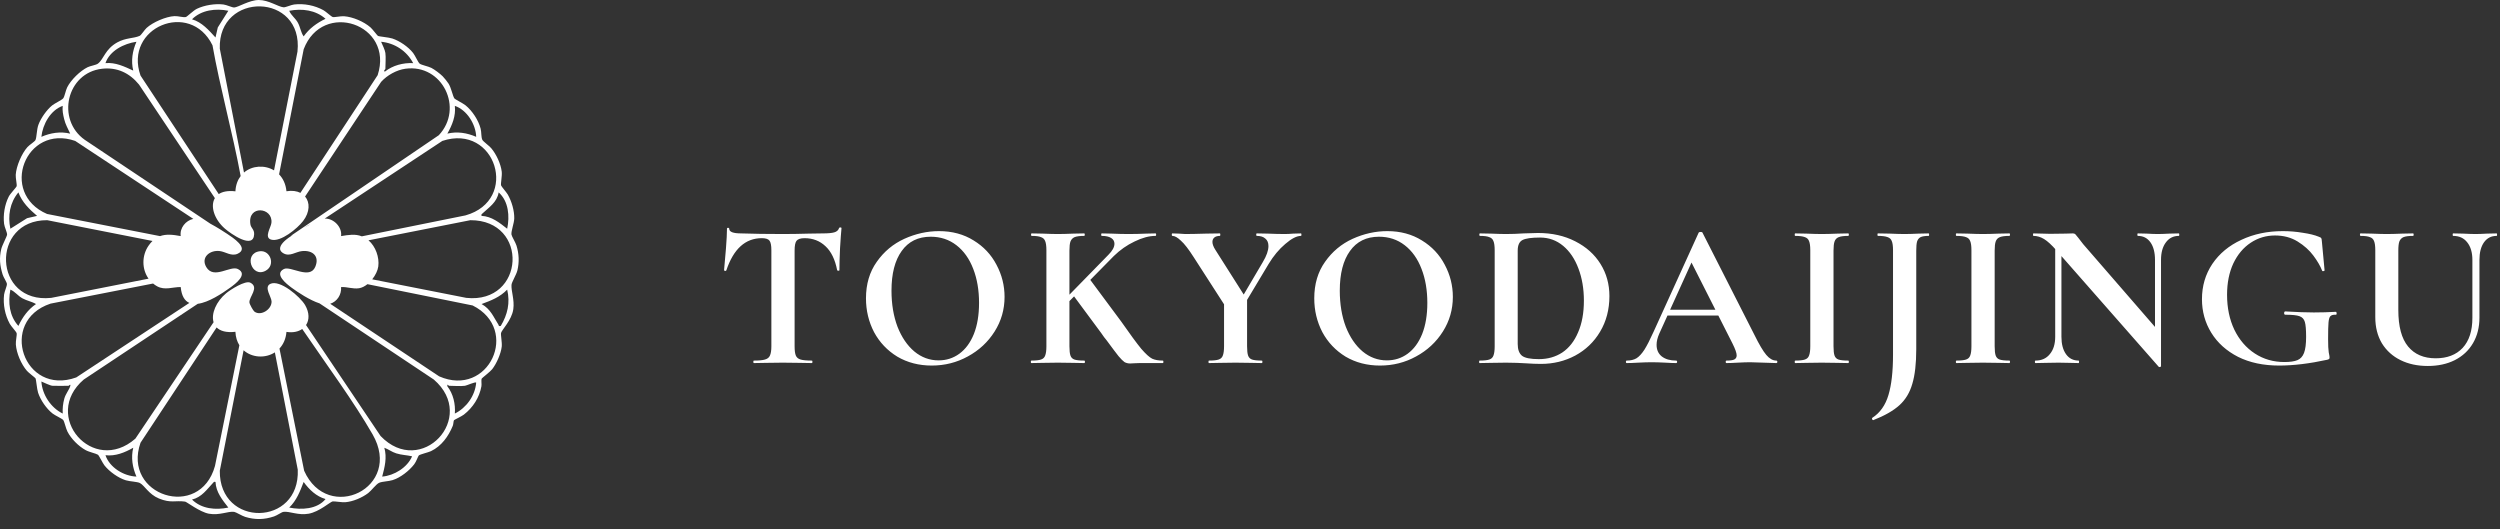<svg width="241" height="51" viewBox="0 0 241 51" fill="none" xmlns="http://www.w3.org/2000/svg">
<rect x="0" y="0" width="241" height="51" fill="#333333" stroke="none"/>
<path d="M25.058 24.219C23.439 24.4 24.247 26.846 25.613 26.097C26.582 25.566 26.072 24.106 25.058 24.219Z" fill="white"/>
<path d="M49.876 26.071C50.07 25.259 50.032 24.473 49.79 23.675C49.697 23.37 49.328 22.784 49.304 22.608C49.26 22.286 49.566 21.507 49.574 21.053C49.588 20.296 49.324 19.408 48.948 18.75C48.828 18.54 48.318 17.962 48.3 17.865C48.261 17.659 48.413 16.955 48.367 16.55C48.281 15.801 47.836 14.848 47.345 14.276C47.148 14.047 46.568 13.633 46.496 13.477C46.372 13.206 46.423 12.755 46.333 12.404C46.124 11.586 45.53 10.683 44.877 10.152C44.644 9.963 43.861 9.576 43.798 9.48C43.641 9.244 43.503 8.489 43.248 8.073C43.136 7.892 42.827 7.509 42.677 7.357C42.436 7.113 41.892 6.7 41.584 6.545C41.275 6.389 40.641 6.276 40.452 6.132C40.313 6.026 40.021 5.358 39.826 5.109C39.361 4.515 38.541 3.951 37.824 3.712C37.469 3.594 36.546 3.528 36.43 3.459C36.362 3.419 35.906 2.803 35.71 2.634C35.072 2.083 34.019 1.629 33.173 1.566C32.822 1.541 32.249 1.687 32.077 1.641C31.931 1.603 31.424 1.119 31.181 0.984C30.344 0.52 29.306 0.318 28.356 0.432C28.059 0.467 27.532 0.723 27.331 0.704C26.804 0.652 25.898 0 24.946 0C24.049 0 22.946 0.706 22.581 0.722C22.379 0.732 21.845 0.468 21.536 0.431C20.73 0.334 19.72 0.495 18.985 0.845C18.645 1.007 18.047 1.603 17.92 1.64C17.688 1.706 17.171 1.535 16.813 1.554C15.996 1.596 14.743 2.138 14.135 2.689C13.927 2.878 13.609 3.392 13.462 3.458C12.884 3.715 12.125 3.632 11.308 4.085C10.12 4.744 10.008 5.7 9.441 6.132C9.258 6.272 8.722 6.345 8.449 6.478C7.722 6.833 6.84 7.698 6.477 8.42C6.33 8.714 6.234 9.295 6.094 9.479C5.978 9.631 5.267 9.967 5.026 10.162C4.501 10.587 3.934 11.393 3.702 12.03C3.53 12.502 3.546 13.217 3.42 13.5C3.355 13.645 2.84 13.965 2.651 14.173C2.094 14.789 1.566 16.023 1.517 16.85C1.498 17.187 1.649 17.788 1.604 17.958C1.577 18.06 0.992 18.659 0.842 18.955C0.45 19.733 0.29 20.71 0.394 21.575C0.433 21.897 0.686 22.384 0.683 22.618C0.681 22.761 0.204 23.652 0.122 24.003C-0.089 24.902 -0.014 25.576 0.251 26.455C0.335 26.735 0.648 27.186 0.666 27.369C0.685 27.57 0.429 28.098 0.394 28.395C0.28 29.344 0.482 30.383 0.946 31.219C1.08 31.463 1.564 31.969 1.603 32.115C1.649 32.288 1.502 32.86 1.528 33.212C1.591 34.057 2.045 35.111 2.596 35.749C2.765 35.945 3.381 36.401 3.421 36.469C3.49 36.585 3.556 37.507 3.674 37.863C3.913 38.58 4.477 39.4 5.071 39.865C5.315 40.056 5.995 40.358 6.094 40.49C6.219 40.658 6.34 41.292 6.509 41.62C6.867 42.312 7.566 43.008 8.245 43.386C8.606 43.588 9.254 43.712 9.442 43.837C9.546 43.906 9.891 44.636 10.066 44.86C10.532 45.456 11.406 46.081 12.129 46.3C12.525 46.42 13.236 46.432 13.486 46.564C13.942 46.805 14.329 47.643 15.319 48.054C16.479 48.534 16.893 48.219 17.845 48.356C18.002 48.379 19.257 49.358 20.134 49.521C21.153 49.709 21.984 49.263 22.571 49.343C22.746 49.367 23.332 49.736 23.637 49.828C24.598 50.12 25.464 50.101 26.417 49.784C26.707 49.688 27.152 49.366 27.323 49.343C27.911 49.264 28.74 49.705 29.759 49.521C30.783 49.336 31.825 48.383 32.065 48.337C32.23 48.305 32.937 48.442 33.288 48.414C34.027 48.356 34.905 47.979 35.495 47.532C35.806 47.295 36.268 46.655 36.559 46.537C36.888 46.403 37.429 46.413 37.85 46.282C38.61 46.045 39.446 45.382 39.93 44.757C40.13 44.499 40.295 43.995 40.369 43.91C40.46 43.804 41.306 43.608 41.547 43.491C42.566 42.999 43.222 42.071 43.646 41.057C43.716 40.891 43.707 40.592 43.766 40.508C43.797 40.464 44.514 40.129 44.719 39.968C45.593 39.285 46.214 38.33 46.41 37.231C46.449 37.011 46.363 36.629 46.443 36.489C46.477 36.431 47.261 35.831 47.448 35.59C47.869 35.051 48.289 34.098 48.367 33.419C48.412 33.017 48.261 32.301 48.299 32.103C48.355 31.808 49.339 30.869 49.484 29.799C49.607 28.888 49.268 28.062 49.309 27.462C49.327 27.193 49.777 26.485 49.876 26.071L49.876 26.071ZM48.892 22.049C48.161 21.48 47.403 20.854 46.421 20.812C46.394 20.67 46.4 20.681 46.487 20.598C47.121 19.998 47.915 19.509 48.07 18.547C49.034 19.4 49.145 20.859 48.892 22.049ZM44.877 20.763L34.88 22.783C34.247 22.532 33.623 22.638 32.88 22.759C33.001 21.886 32.157 21.034 31.301 21.072L42.642 13.584C47.8 11.87 50.106 19.287 44.877 20.763ZM43.846 10.205C45.016 10.601 45.869 11.989 45.905 13.191C45.024 12.807 44.072 12.652 43.125 12.881C43.59 12.059 43.956 11.176 43.846 10.205ZM39.829 6.084C38.871 6.039 37.857 6.3 37.099 6.908C36.931 6.831 37.151 6.668 37.151 6.651C37.151 6.183 37.21 5.543 37.151 5.106C37.111 4.809 36.864 4.317 36.739 4.026C38.057 4.152 39.207 4.911 39.829 6.083V6.084ZM36.407 7.246L28.96 18.592C28.612 18.415 28.158 18.347 27.615 18.436C27.548 17.741 27.281 17.198 26.903 16.808L29.275 4.749C31.082 -0.011 38.004 2.307 36.407 7.246L36.407 7.246ZM31.381 1.81C30.541 2.219 29.814 2.739 29.272 3.508C28.995 3.115 28.955 2.636 28.724 2.204C28.478 1.741 28.068 1.498 27.882 1.039C29.118 0.803 30.417 0.964 31.381 1.811V1.81ZM28.677 4.975L26.417 16.424C25.516 15.882 24.313 15.952 23.52 16.631L21.189 4.693C20.991 -0.845 29.28 -0.737 28.677 4.975V4.975ZM22.011 1.038L20.995 2.648L20.774 3.613C20.128 2.905 19.465 2.141 18.51 1.86C19.412 0.957 20.801 0.789 22.011 1.038V1.038ZM20.484 4.367C21.212 8.474 22.424 12.784 23.199 16.971C22.912 17.346 22.724 17.837 22.694 18.444C21.97 18.36 21.441 18.472 21.087 18.711L13.547 7.287C11.91 2.652 18.332 -0.035 20.484 4.367ZM13.153 4.026C12.769 4.907 12.614 5.858 12.844 6.805C11.995 6.418 11.143 5.995 10.167 6.084C10.579 4.884 11.948 4.198 13.153 4.026ZM6.046 10.205C5.996 10.661 6.079 11.03 6.18 11.462C6.304 11.993 6.548 12.4 6.768 12.882C5.821 12.652 4.869 12.807 3.988 13.191C4.114 11.984 4.869 10.619 6.047 10.205L6.046 10.205ZM7.249 13.585L18.637 21.101C17.901 21.258 17.309 21.974 17.421 22.759C16.654 22.613 16.002 22.553 15.43 22.762L4.534 20.626C-0.111 18.62 2.456 11.922 7.25 13.585H7.249ZM1.773 18.547C2.127 19.493 2.825 20.174 3.575 20.812L2.61 21.032L1.001 22.048C0.737 20.805 0.948 19.53 1.773 18.547ZM4.552 21.227L14.7 23.229C14.571 23.354 14.446 23.502 14.325 23.677C13.653 24.643 13.669 25.95 14.32 26.863L4.937 28.715C-0.68 29.311 -0.933 21.191 4.552 21.227V21.227ZM1.001 27.92C1.458 28.11 1.707 28.51 2.166 28.762C2.584 28.992 3.064 29.065 3.47 29.31C2.683 29.855 2.181 30.563 1.773 31.419C0.897 30.454 0.767 29.16 1.001 27.92ZM4.873 29.269L14.757 27.332C14.878 27.433 15.009 27.524 15.153 27.602C15.895 28.008 16.643 27.664 17.421 27.671C17.503 28.55 17.817 29.012 18.255 29.201L7.353 36.383C2.273 38.221 -0.197 30.948 4.873 29.269V29.269ZM6.2 38.423C6.07 38.892 6.02 39.381 6.046 39.867C4.904 39.304 4.074 38.056 3.988 36.777C4.221 36.873 4.865 37.189 5.068 37.189C5.581 37.189 6.103 37.213 6.613 37.189C6.621 37.189 6.86 36.942 6.766 37.239C6.655 37.593 6.324 37.974 6.2 38.423V38.423ZM10.167 43.884C11.138 43.994 12.021 43.628 12.844 43.163C12.614 44.11 12.769 45.062 13.153 45.943C11.936 45.9 10.564 45.071 10.167 43.884ZM13.546 42.68L20.884 31.565C21.221 31.906 21.808 32.088 22.693 31.985C22.717 32.501 22.857 32.933 23.075 33.282L20.725 44.915C19.273 50.203 11.756 47.777 13.546 42.68L13.546 42.68ZM18.51 48.158C19.456 47.928 19.948 47.173 20.56 46.525C20.643 46.437 20.632 46.432 20.775 46.459C20.816 47.441 21.442 48.199 22.011 48.929C20.792 49.187 19.436 49.067 18.51 48.158ZM21.189 45.379L23.482 33.766C24.298 34.493 25.576 34.563 26.497 33.969L28.704 45.276C28.943 50.768 21.122 50.891 21.189 45.379V45.379ZM27.882 48.929C28.6 48.23 28.921 47.374 29.272 46.461C29.801 47.193 30.488 47.856 31.383 48.108C30.579 49.099 29.046 49.167 27.882 48.929V48.929ZM29.32 45.381L26.941 33.599C27.304 33.211 27.557 32.677 27.615 31.994C28.238 32.093 28.762 31.976 29.134 31.714C29.24 31.866 29.345 32.018 29.45 32.171C31.532 35.229 34.101 38.714 35.918 41.873C38.884 47.032 31.592 50.501 29.32 45.381V45.381ZM36.843 45.943C37.088 45.019 37.319 44.117 37.049 43.163C37.456 43.308 37.774 43.574 38.204 43.706C38.726 43.868 39.205 43.868 39.726 43.988C39.265 45.07 37.998 45.85 36.843 45.943ZM36.687 42.031L29.503 31.334C29.827 30.843 29.839 30.143 29.409 29.405C28.951 28.62 26.974 26.907 26.048 27.371C25.425 27.683 26.16 28.606 26.179 29.051C26.213 29.825 25.139 30.508 24.523 30.036C24.4 29.942 24.053 29.323 24.043 29.15C24.012 28.602 25.023 27.701 24.131 27.25C23.649 27.006 22.209 27.927 21.796 28.272C20.841 29.069 20.341 30.242 20.589 31.062L13.049 42.286C8.973 45.849 3.984 40.094 8.073 36.589L19.064 29.287C20.111 29.156 21.409 28.295 22.203 27.72C22.669 27.382 23.948 26.44 22.933 25.935C22.197 25.568 20.606 26.971 19.886 25.747C19.334 24.808 20.231 24.082 21.187 24.202C21.747 24.273 22.3 24.735 22.902 24.464C24.079 23.932 22.404 22.885 21.894 22.54C21.567 22.319 20.909 21.9 20.282 21.566L8.176 13.482C5.402 11.527 6.419 7.018 9.835 6.628C11.292 6.462 12.495 7.041 13.402 8.153L20.714 19.1C20.249 19.875 20.655 21.145 21.677 22.038C22.234 22.525 24.444 24.087 24.5 22.576C24.517 22.101 24.197 22.004 24.137 21.615C23.844 19.732 26.333 19.97 26.165 21.49C26.116 21.93 25.438 22.891 26.131 23.097C27.055 23.372 28.68 22.011 29.216 21.311C29.882 20.441 29.892 19.513 29.41 18.944L36.743 7.89C37.321 7.251 38.229 6.742 39.084 6.626C42.644 6.143 44.742 10.436 42.3 13.036L28.034 22.734C28.076 22.786 29.845 21.587 29.886 21.64C28.912 22.163 27.778 22.904 27.428 23.238C27.044 23.603 26.744 24.085 27.323 24.419C27.934 24.771 28.494 24.268 29.117 24.205C30.127 24.102 30.829 24.689 30.392 25.722C29.861 26.98 28.014 25.608 27.368 25.933C26.398 26.422 27.623 27.368 28.095 27.722C28.681 28.162 29.895 28.957 30.803 29.245L41.82 36.588C46.079 40.262 40.581 46.094 36.687 42.031V42.031ZM43.847 39.867C43.917 38.95 43.694 37.971 43.126 37.239C43.099 36.924 43.238 37.189 43.279 37.189C43.746 37.189 44.39 37.249 44.824 37.189C44.995 37.166 45.813 36.786 45.905 36.881C45.805 38.139 44.965 39.311 43.847 39.867H43.847ZM42.335 36.28L31.832 29.284C32.498 29.072 32.937 28.4 32.88 27.671C33.471 27.64 34.009 27.879 34.613 27.786C34.889 27.744 35.166 27.599 35.42 27.395L45.564 29.447C50.188 31.766 47.099 38.376 42.335 36.28H42.335ZM48.273 31.421C48.033 31.474 48.109 31.389 48.044 31.289C47.564 30.544 47.295 29.791 46.423 29.31C47.352 28.965 48.184 28.651 48.892 27.92C49.194 29.183 48.929 30.33 48.273 31.421ZM44.956 28.715L35.881 26.927C36.191 26.538 36.414 26.08 36.467 25.687C36.584 24.809 36.208 23.747 35.521 23.166L45.34 21.227C51.039 21.207 50.617 29.309 44.956 28.715H44.956Z" fill="white"/>
<path d="M73.44 22.96C71.853 22.96 70.713 23.993 70.02 26.06C70.007 26.1 69.967 26.12 69.9 26.12C69.833 26.107 69.8 26.08 69.8 26.04C69.853 25.507 69.913 24.82 69.98 23.98C70.047 23.127 70.08 22.487 70.08 22.06C70.08 21.993 70.113 21.96 70.18 21.96C70.26 21.96 70.3 21.993 70.3 22.06C70.3 22.353 70.68 22.5 71.44 22.5C72.587 22.54 73.927 22.56 75.46 22.56C76.247 22.56 77.08 22.547 77.96 22.52L79.32 22.5C79.827 22.5 80.193 22.467 80.42 22.4C80.66 22.333 80.813 22.2 80.88 22C80.893 21.947 80.933 21.92 81 21.92C81.08 21.92 81.12 21.947 81.12 22C81.08 22.4 81.033 23.04 80.98 23.92C80.94 24.8 80.92 25.507 80.92 26.04C80.92 26.08 80.887 26.1 80.82 26.1C80.753 26.1 80.713 26.08 80.7 26.04C80.5 25.013 80.127 24.247 79.58 23.74C79.033 23.22 78.36 22.96 77.56 22.96C77.173 22.96 76.913 23.047 76.78 23.22C76.66 23.38 76.6 23.693 76.6 24.16V33.38C76.6 33.793 76.64 34.093 76.72 34.28C76.8 34.467 76.953 34.593 77.18 34.66C77.407 34.727 77.767 34.76 78.26 34.76C78.3 34.76 78.32 34.8 78.32 34.88C78.32 34.96 78.3 35 78.26 35C77.78 35 77.4 34.993 77.12 34.98L75.46 34.96L73.84 34.98C73.56 34.993 73.173 35 72.68 35C72.64 35 72.62 34.96 72.62 34.88C72.62 34.8 72.64 34.76 72.68 34.76C73.16 34.76 73.513 34.727 73.74 34.66C73.98 34.593 74.14 34.467 74.22 34.28C74.313 34.08 74.36 33.78 74.36 33.38V24.12C74.36 23.667 74.3 23.36 74.18 23.2C74.06 23.04 73.813 22.96 73.44 22.96ZM89.82 35.24C88.58 35.24 87.473 34.953 86.5 34.38C85.54 33.793 84.793 33.007 84.26 32.02C83.74 31.02 83.48 29.933 83.48 28.76C83.48 27.387 83.827 26.213 84.52 25.24C85.213 24.253 86.1 23.513 87.18 23.02C88.273 22.527 89.387 22.28 90.52 22.28C91.787 22.28 92.9 22.58 93.86 23.18C94.82 23.767 95.553 24.547 96.06 25.52C96.58 26.493 96.84 27.527 96.84 28.62C96.84 29.833 96.52 30.947 95.88 31.96C95.24 32.973 94.38 33.773 93.3 34.36C92.233 34.947 91.073 35.24 89.82 35.24ZM90.48 34.74C91.227 34.74 91.893 34.527 92.48 34.1C93.08 33.66 93.547 33.027 93.88 32.2C94.213 31.36 94.38 30.36 94.38 29.2C94.38 27.973 94.193 26.88 93.82 25.92C93.447 24.947 92.907 24.187 92.2 23.64C91.493 23.093 90.667 22.82 89.72 22.82C88.507 22.82 87.573 23.28 86.92 24.2C86.267 25.107 85.94 26.38 85.94 28.02C85.94 29.313 86.133 30.473 86.52 31.5C86.92 32.513 87.46 33.307 88.14 33.88C88.833 34.453 89.613 34.74 90.48 34.74ZM100.873 24.12C100.873 23.72 100.833 23.427 100.753 23.24C100.686 23.053 100.553 22.927 100.353 22.86C100.166 22.78 99.866 22.74 99.453 22.74C99.412 22.74 99.392 22.7 99.392 22.62C99.392 22.54 99.412 22.5 99.453 22.5L100.513 22.52C101.126 22.547 101.613 22.56 101.973 22.56C102.373 22.56 102.879 22.547 103.493 22.52L104.513 22.5C104.553 22.5 104.573 22.54 104.573 22.62C104.573 22.7 104.553 22.74 104.513 22.74C104.099 22.74 103.793 22.78 103.593 22.86C103.406 22.94 103.273 23.08 103.193 23.28C103.126 23.467 103.093 23.76 103.093 24.16V33.38C103.093 33.793 103.126 34.093 103.193 34.28C103.259 34.467 103.386 34.593 103.573 34.66C103.773 34.727 104.086 34.76 104.513 34.76C104.566 34.76 104.593 34.8 104.593 34.88C104.593 34.96 104.566 35 104.513 35C104.073 35 103.726 34.993 103.473 34.98L101.973 34.96L100.493 34.98C100.226 34.993 99.866 35 99.412 35C99.386 35 99.373 34.96 99.373 34.88C99.373 34.8 99.386 34.76 99.412 34.76C99.839 34.76 100.153 34.727 100.353 34.66C100.553 34.593 100.686 34.467 100.753 34.28C100.833 34.08 100.873 33.78 100.873 33.38V24.12ZM103.413 28.4L105.013 26.86L108.073 30.98C108.939 32.22 109.586 33.1 110.013 33.62C110.453 34.127 110.806 34.447 111.073 34.58C111.339 34.7 111.679 34.76 112.093 34.76C112.133 34.76 112.153 34.8 112.153 34.88C112.153 34.96 112.133 35 112.093 35H109.853C109.639 35 109.459 35.007 109.313 35.02C109.166 35.033 109.046 35.04 108.953 35.04C108.739 35.04 108.553 34.993 108.393 34.9C108.246 34.793 108.059 34.607 107.833 34.34C107.619 34.073 107.233 33.56 106.673 32.8C106.606 32.707 106.526 32.607 106.433 32.5C106.353 32.38 106.259 32.247 106.153 32.1L103.413 28.4ZM106.853 24.56C107.239 24.173 107.433 23.82 107.433 23.5C107.433 23.26 107.326 23.073 107.113 22.94C106.899 22.807 106.599 22.74 106.213 22.74C106.173 22.74 106.153 22.7 106.153 22.62C106.153 22.54 106.173 22.5 106.213 22.5L107.153 22.52C107.739 22.547 108.286 22.56 108.793 22.56C109.339 22.56 109.906 22.547 110.493 22.52L111.393 22.5C111.433 22.5 111.453 22.54 111.453 22.62C111.453 22.7 111.433 22.74 111.393 22.74C110.779 22.74 110.106 22.92 109.372 23.28C108.639 23.627 107.973 24.093 107.373 24.68L102.233 29.9L101.693 29.84L106.853 24.56ZM121.738 25.26C122.098 24.66 122.278 24.147 122.278 23.72C122.278 23.4 122.178 23.16 121.978 23C121.791 22.827 121.518 22.74 121.158 22.74C121.118 22.74 121.098 22.7 121.098 22.62C121.098 22.54 121.118 22.5 121.158 22.5L122.218 22.52C122.831 22.547 123.378 22.56 123.858 22.56C124.085 22.56 124.358 22.547 124.678 22.52L125.418 22.5C125.445 22.5 125.458 22.54 125.458 22.62C125.458 22.7 125.445 22.74 125.418 22.74C125.005 22.74 124.498 23 123.898 23.52C123.298 24.027 122.765 24.667 122.298 25.44L119.698 29.78L119.278 29.44L121.738 25.26ZM115.078 24.8C114.585 24.027 114.171 23.493 113.838 23.2C113.518 22.893 113.245 22.74 113.018 22.74C112.978 22.74 112.958 22.7 112.958 22.62C112.958 22.54 112.978 22.5 113.018 22.5L113.638 22.52C113.931 22.547 114.138 22.56 114.258 22.56C114.725 22.56 115.398 22.547 116.278 22.52L117.598 22.5C117.625 22.5 117.638 22.54 117.638 22.62C117.638 22.7 117.625 22.74 117.598 22.74C117.371 22.74 117.191 22.793 117.058 22.9C116.938 23.007 116.878 23.147 116.878 23.32C116.878 23.533 116.971 23.787 117.158 24.08L120.038 28.62L118.118 29.52L115.078 24.8ZM120.218 28.62V33.38C120.218 33.793 120.251 34.093 120.318 34.28C120.385 34.467 120.511 34.593 120.698 34.66C120.898 34.727 121.211 34.76 121.638 34.76C121.678 34.76 121.698 34.8 121.698 34.88C121.698 34.96 121.678 35 121.638 35C121.198 35 120.851 34.993 120.598 34.98L119.098 34.96L117.618 34.98C117.351 34.993 116.991 35 116.538 35C116.511 35 116.498 34.96 116.498 34.88C116.498 34.8 116.511 34.76 116.538 34.76C116.965 34.76 117.278 34.727 117.478 34.66C117.678 34.593 117.811 34.467 117.878 34.28C117.958 34.08 117.998 33.78 117.998 33.38V28.8L120.218 28.62ZM133.035 35.24C131.795 35.24 130.688 34.953 129.715 34.38C128.755 33.793 128.008 33.007 127.475 32.02C126.955 31.02 126.695 29.933 126.695 28.76C126.695 27.387 127.042 26.213 127.735 25.24C128.428 24.253 129.315 23.513 130.395 23.02C131.488 22.527 132.602 22.28 133.735 22.28C135.002 22.28 136.115 22.58 137.075 23.18C138.035 23.767 138.768 24.547 139.275 25.52C139.795 26.493 140.055 27.527 140.055 28.62C140.055 29.833 139.735 30.947 139.095 31.96C138.455 32.973 137.595 33.773 136.515 34.36C135.448 34.947 134.288 35.24 133.035 35.24ZM133.695 34.74C134.442 34.74 135.108 34.527 135.695 34.1C136.295 33.66 136.762 33.027 137.095 32.2C137.428 31.36 137.595 30.36 137.595 29.2C137.595 27.973 137.408 26.88 137.035 25.92C136.662 24.947 136.122 24.187 135.415 23.64C134.708 23.093 133.882 22.82 132.935 22.82C131.722 22.82 130.788 23.28 130.135 24.2C129.482 25.107 129.155 26.38 129.155 28.02C129.155 29.313 129.348 30.473 129.735 31.5C130.135 32.513 130.675 33.307 131.355 33.88C132.048 34.453 132.828 34.74 133.695 34.74ZM148.547 35.08C148.121 35.08 147.614 35.06 147.027 35.02C146.814 35.007 146.547 34.993 146.227 34.98C145.921 34.967 145.574 34.96 145.187 34.96L143.707 34.98C143.441 34.993 143.081 35 142.627 35C142.601 35 142.587 34.96 142.587 34.88C142.587 34.8 142.601 34.76 142.627 34.76C143.054 34.76 143.367 34.727 143.567 34.66C143.767 34.593 143.901 34.467 143.967 34.28C144.047 34.08 144.087 33.78 144.087 33.38V24.12C144.087 23.72 144.047 23.427 143.967 23.24C143.901 23.053 143.767 22.927 143.567 22.86C143.381 22.78 143.081 22.74 142.667 22.74C142.627 22.74 142.607 22.7 142.607 22.62C142.607 22.54 142.627 22.5 142.667 22.5L143.727 22.52C144.341 22.547 144.827 22.56 145.187 22.56C145.734 22.56 146.294 22.54 146.867 22.5C147.561 22.473 148.027 22.46 148.267 22.46C149.614 22.46 150.807 22.727 151.847 23.26C152.901 23.793 153.714 24.52 154.287 25.44C154.861 26.36 155.147 27.393 155.147 28.54C155.147 29.833 154.847 30.98 154.247 31.98C153.661 32.967 152.861 33.733 151.847 34.28C150.847 34.813 149.747 35.08 148.547 35.08ZM148.347 34.62C149.201 34.62 149.954 34.407 150.607 33.98C151.261 33.54 151.767 32.893 152.127 32.04C152.501 31.187 152.687 30.167 152.687 28.98C152.687 27.847 152.514 26.82 152.167 25.9C151.821 24.967 151.327 24.233 150.687 23.7C150.047 23.167 149.307 22.9 148.467 22.9C147.641 22.9 147.074 22.98 146.767 23.14C146.461 23.3 146.307 23.64 146.307 24.16V33.16C146.307 33.693 146.447 34.073 146.727 34.3C147.007 34.513 147.547 34.62 148.347 34.62ZM160.615 29.86H166.375L166.515 30.42H160.315L160.615 29.86ZM171.235 34.76C171.301 34.76 171.335 34.8 171.335 34.88C171.335 34.96 171.301 35 171.235 35C170.968 35 170.555 34.987 169.995 34.96C169.408 34.933 168.988 34.92 168.735 34.92C168.401 34.92 167.995 34.933 167.515 34.96C167.061 34.987 166.701 35 166.435 35C166.381 35 166.355 34.96 166.355 34.88C166.355 34.8 166.381 34.76 166.435 34.76C166.781 34.76 167.028 34.727 167.175 34.66C167.335 34.58 167.415 34.447 167.415 34.26C167.415 34.033 167.281 33.653 167.015 33.12L162.955 25.1L163.935 23.38L159.955 32.16C159.781 32.547 159.695 32.907 159.695 33.24C159.695 33.72 159.861 34.093 160.195 34.36C160.541 34.627 161.001 34.76 161.575 34.76C161.641 34.76 161.675 34.8 161.675 34.88C161.675 34.96 161.641 35 161.575 35C161.335 35 160.988 34.987 160.535 34.96C160.028 34.933 159.588 34.92 159.215 34.92C158.855 34.92 158.421 34.933 157.915 34.96C157.461 34.987 157.095 35 156.815 35C156.761 35 156.735 34.96 156.735 34.88C156.735 34.8 156.761 34.76 156.815 34.76C157.188 34.76 157.501 34.687 157.755 34.54C158.008 34.38 158.261 34.107 158.515 33.72C158.768 33.32 159.068 32.733 159.415 31.96L163.755 22.42C163.781 22.38 163.841 22.36 163.935 22.36C164.041 22.36 164.101 22.38 164.115 22.42L169.115 32.26C169.581 33.207 169.968 33.86 170.275 34.22C170.581 34.58 170.901 34.76 171.235 34.76ZM176.751 33.38C176.751 33.793 176.784 34.093 176.851 34.28C176.918 34.467 177.044 34.593 177.231 34.66C177.431 34.727 177.744 34.76 178.171 34.76C178.211 34.76 178.231 34.8 178.231 34.88C178.231 34.96 178.211 35 178.171 35C177.731 35 177.384 34.993 177.131 34.98L175.611 34.96L174.131 34.98C173.864 34.993 173.504 35 173.051 35C173.024 35 173.011 34.96 173.011 34.88C173.011 34.8 173.024 34.76 173.051 34.76C173.478 34.76 173.791 34.727 173.991 34.66C174.191 34.593 174.324 34.467 174.391 34.28C174.471 34.08 174.511 33.78 174.511 33.38V24.12C174.511 23.72 174.471 23.427 174.391 23.24C174.324 23.053 174.191 22.927 173.991 22.86C173.791 22.78 173.478 22.74 173.051 22.74C173.024 22.74 173.011 22.7 173.011 22.62C173.011 22.54 173.024 22.5 173.051 22.5L174.131 22.52C174.744 22.547 175.238 22.56 175.611 22.56C176.024 22.56 176.538 22.547 177.151 22.52L178.171 22.5C178.211 22.5 178.231 22.54 178.231 22.62C178.231 22.7 178.211 22.74 178.171 22.74C177.758 22.74 177.451 22.78 177.251 22.86C177.051 22.94 176.918 23.08 176.851 23.28C176.784 23.467 176.751 23.76 176.751 24.16V33.38ZM184.727 33.66C184.727 35.047 184.6 36.16 184.347 37C184.107 37.84 183.694 38.527 183.107 39.06C182.52 39.593 181.68 40.073 180.587 40.5H180.567C180.527 40.5 180.494 40.467 180.467 40.4C180.454 40.347 180.46 40.307 180.487 40.28C181.234 39.8 181.754 39.067 182.047 38.08C182.34 37.107 182.487 35.813 182.487 34.2V24.12C182.487 23.72 182.447 23.427 182.367 23.24C182.3 23.053 182.167 22.927 181.967 22.86C181.767 22.78 181.454 22.74 181.027 22.74C181 22.74 180.987 22.7 180.987 22.62C180.987 22.54 181 22.5 181.027 22.5L182.167 22.52C182.78 22.547 183.254 22.56 183.587 22.56C183.947 22.56 184.407 22.547 184.967 22.52L185.927 22.5C185.954 22.5 185.967 22.54 185.967 22.62C185.967 22.7 185.954 22.74 185.927 22.74C185.58 22.74 185.32 22.78 185.147 22.86C184.987 22.94 184.874 23.08 184.807 23.28C184.754 23.467 184.727 23.76 184.727 24.16V33.66ZM192.286 33.38C192.286 33.793 192.319 34.093 192.386 34.28C192.453 34.467 192.579 34.593 192.766 34.66C192.966 34.727 193.279 34.76 193.706 34.76C193.746 34.76 193.766 34.8 193.766 34.88C193.766 34.96 193.746 35 193.706 35C193.266 35 192.919 34.993 192.666 34.98L191.146 34.96L189.666 34.98C189.399 34.993 189.039 35 188.586 35C188.559 35 188.546 34.96 188.546 34.88C188.546 34.8 188.559 34.76 188.586 34.76C189.013 34.76 189.326 34.727 189.526 34.66C189.726 34.593 189.859 34.467 189.926 34.28C190.006 34.08 190.046 33.78 190.046 33.38V24.12C190.046 23.72 190.006 23.427 189.926 23.24C189.859 23.053 189.726 22.927 189.526 22.86C189.326 22.78 189.013 22.74 188.586 22.74C188.559 22.74 188.546 22.7 188.546 22.62C188.546 22.54 188.559 22.5 188.586 22.5L189.666 22.52C190.279 22.547 190.773 22.56 191.146 22.56C191.559 22.56 192.073 22.547 192.686 22.52L193.706 22.5C193.746 22.5 193.766 22.54 193.766 22.62C193.766 22.7 193.746 22.74 193.706 22.74C193.293 22.74 192.986 22.78 192.786 22.86C192.586 22.94 192.453 23.08 192.386 23.28C192.319 23.467 192.286 23.76 192.286 24.16V33.38ZM198.122 22.96L198.722 23V32.46C198.722 33.167 198.869 33.727 199.162 34.14C199.455 34.553 199.862 34.76 200.382 34.76C200.409 34.76 200.422 34.8 200.422 34.88C200.422 34.96 200.409 35 200.382 35C200.009 35 199.722 34.993 199.522 34.98L198.442 34.96L197.202 34.98C196.975 34.993 196.649 35 196.222 35C196.182 35 196.162 34.96 196.162 34.88C196.162 34.8 196.182 34.76 196.222 34.76C196.809 34.76 197.269 34.553 197.602 34.14C197.949 33.727 198.122 33.167 198.122 32.46V22.96ZM208.322 35.3C208.322 35.34 208.289 35.367 208.222 35.38C208.169 35.393 208.129 35.387 208.102 35.36L198.242 24.14C197.775 23.607 197.375 23.24 197.042 23.04C196.709 22.84 196.369 22.74 196.022 22.74C195.995 22.74 195.982 22.7 195.982 22.62C195.982 22.54 195.995 22.5 196.022 22.5L196.862 22.52C197.035 22.533 197.289 22.54 197.622 22.54L199.142 22.52C199.329 22.507 199.555 22.5 199.822 22.5C199.929 22.5 200.009 22.527 200.062 22.58C200.115 22.633 200.209 22.747 200.342 22.92C200.569 23.227 200.729 23.433 200.822 23.54L208.162 32L208.322 35.3ZM208.322 35.3L207.742 34.7V25.06C207.742 24.34 207.595 23.773 207.302 23.36C207.009 22.947 206.602 22.74 206.082 22.74C206.055 22.74 206.042 22.7 206.042 22.62C206.042 22.54 206.055 22.5 206.082 22.5L206.942 22.52C207.369 22.547 207.729 22.56 208.022 22.56C208.289 22.56 208.662 22.547 209.142 22.52L210.042 22.5C210.069 22.5 210.082 22.54 210.082 22.62C210.082 22.7 210.069 22.74 210.042 22.74C209.509 22.74 209.089 22.953 208.782 23.38C208.475 23.793 208.322 24.353 208.322 25.06V35.3ZM219.709 35.24C218.189 35.24 216.869 34.96 215.749 34.4C214.629 33.827 213.769 33.053 213.169 32.08C212.569 31.107 212.269 30.027 212.269 28.84C212.269 27.573 212.602 26.44 213.269 25.44C213.949 24.44 214.882 23.667 216.069 23.12C217.256 22.56 218.589 22.28 220.069 22.28C220.709 22.28 221.349 22.333 221.989 22.44C222.629 22.533 223.142 22.66 223.529 22.82C223.676 22.873 223.756 22.92 223.769 22.96C223.796 22.987 223.816 23.093 223.829 23.28L224.089 26.06C224.089 26.1 224.049 26.127 223.969 26.14C223.902 26.153 223.862 26.133 223.849 26.08C223.676 25.64 223.396 25.16 223.009 24.64C222.622 24.12 222.116 23.667 221.489 23.28C220.862 22.893 220.136 22.7 219.309 22.7C218.456 22.7 217.676 22.933 216.969 23.4C216.262 23.867 215.702 24.533 215.289 25.4C214.889 26.267 214.689 27.273 214.689 28.42C214.689 29.673 214.922 30.793 215.389 31.78C215.869 32.767 216.529 33.533 217.369 34.08C218.209 34.627 219.156 34.9 220.209 34.9C220.756 34.9 221.176 34.84 221.469 34.72C221.762 34.6 221.976 34.367 222.109 34.02C222.242 33.673 222.309 33.16 222.309 32.48C222.309 31.787 222.269 31.307 222.189 31.04C222.109 30.76 221.936 30.573 221.669 30.48C221.416 30.387 220.962 30.34 220.309 30.34C220.229 30.34 220.189 30.287 220.189 30.18C220.189 30.14 220.196 30.107 220.209 30.08C220.236 30.04 220.262 30.02 220.289 30.02C221.422 30.087 222.342 30.12 223.049 30.12C223.729 30.12 224.436 30.1 225.169 30.06C225.222 30.06 225.249 30.107 225.249 30.2C225.262 30.293 225.236 30.34 225.169 30.34C224.929 30.327 224.756 30.373 224.649 30.48C224.556 30.573 224.496 30.773 224.469 31.08C224.442 31.387 224.429 31.92 224.429 32.68C224.429 33.28 224.449 33.707 224.489 33.96C224.542 34.213 224.569 34.373 224.569 34.44C224.569 34.52 224.556 34.573 224.529 34.6C224.502 34.627 224.442 34.653 224.349 34.68C222.629 35.053 221.082 35.24 219.709 35.24ZM238.338 25.06C238.338 24.34 238.171 23.773 237.838 23.36C237.518 22.947 237.065 22.74 236.478 22.74C236.451 22.74 236.438 22.7 236.438 22.62C236.438 22.54 236.451 22.5 236.478 22.5L237.438 22.52C237.945 22.547 238.351 22.56 238.658 22.56C238.911 22.56 239.278 22.547 239.758 22.52L240.678 22.5C240.705 22.5 240.718 22.54 240.718 22.62C240.718 22.7 240.705 22.74 240.678 22.74C240.158 22.74 239.751 22.947 239.458 23.36C239.165 23.773 239.018 24.34 239.018 25.06V30.62C239.018 31.553 238.811 32.373 238.398 33.08C237.985 33.787 237.398 34.333 236.638 34.72C235.891 35.093 235.025 35.28 234.038 35.28C233.051 35.28 232.178 35.093 231.418 34.72C230.658 34.347 230.058 33.807 229.618 33.1C229.191 32.38 228.978 31.54 228.978 30.58V24.12C228.978 23.72 228.938 23.427 228.858 23.24C228.791 23.053 228.658 22.927 228.458 22.86C228.271 22.78 227.971 22.74 227.558 22.74C227.518 22.74 227.498 22.7 227.498 22.62C227.498 22.54 227.518 22.5 227.558 22.5L228.618 22.52C229.231 22.547 229.718 22.56 230.078 22.56C230.478 22.56 230.985 22.547 231.598 22.52L232.618 22.5C232.658 22.5 232.678 22.54 232.678 22.62C232.678 22.7 232.658 22.74 232.618 22.74C232.205 22.74 231.898 22.78 231.698 22.86C231.511 22.94 231.378 23.08 231.298 23.28C231.231 23.467 231.198 23.76 231.198 24.16V29.88C231.198 31.467 231.511 32.64 232.138 33.4C232.765 34.16 233.651 34.54 234.798 34.54C235.905 34.54 236.771 34.207 237.398 33.54C238.025 32.86 238.338 31.893 238.338 30.64V25.06Z" fill="white"/>
</svg>
